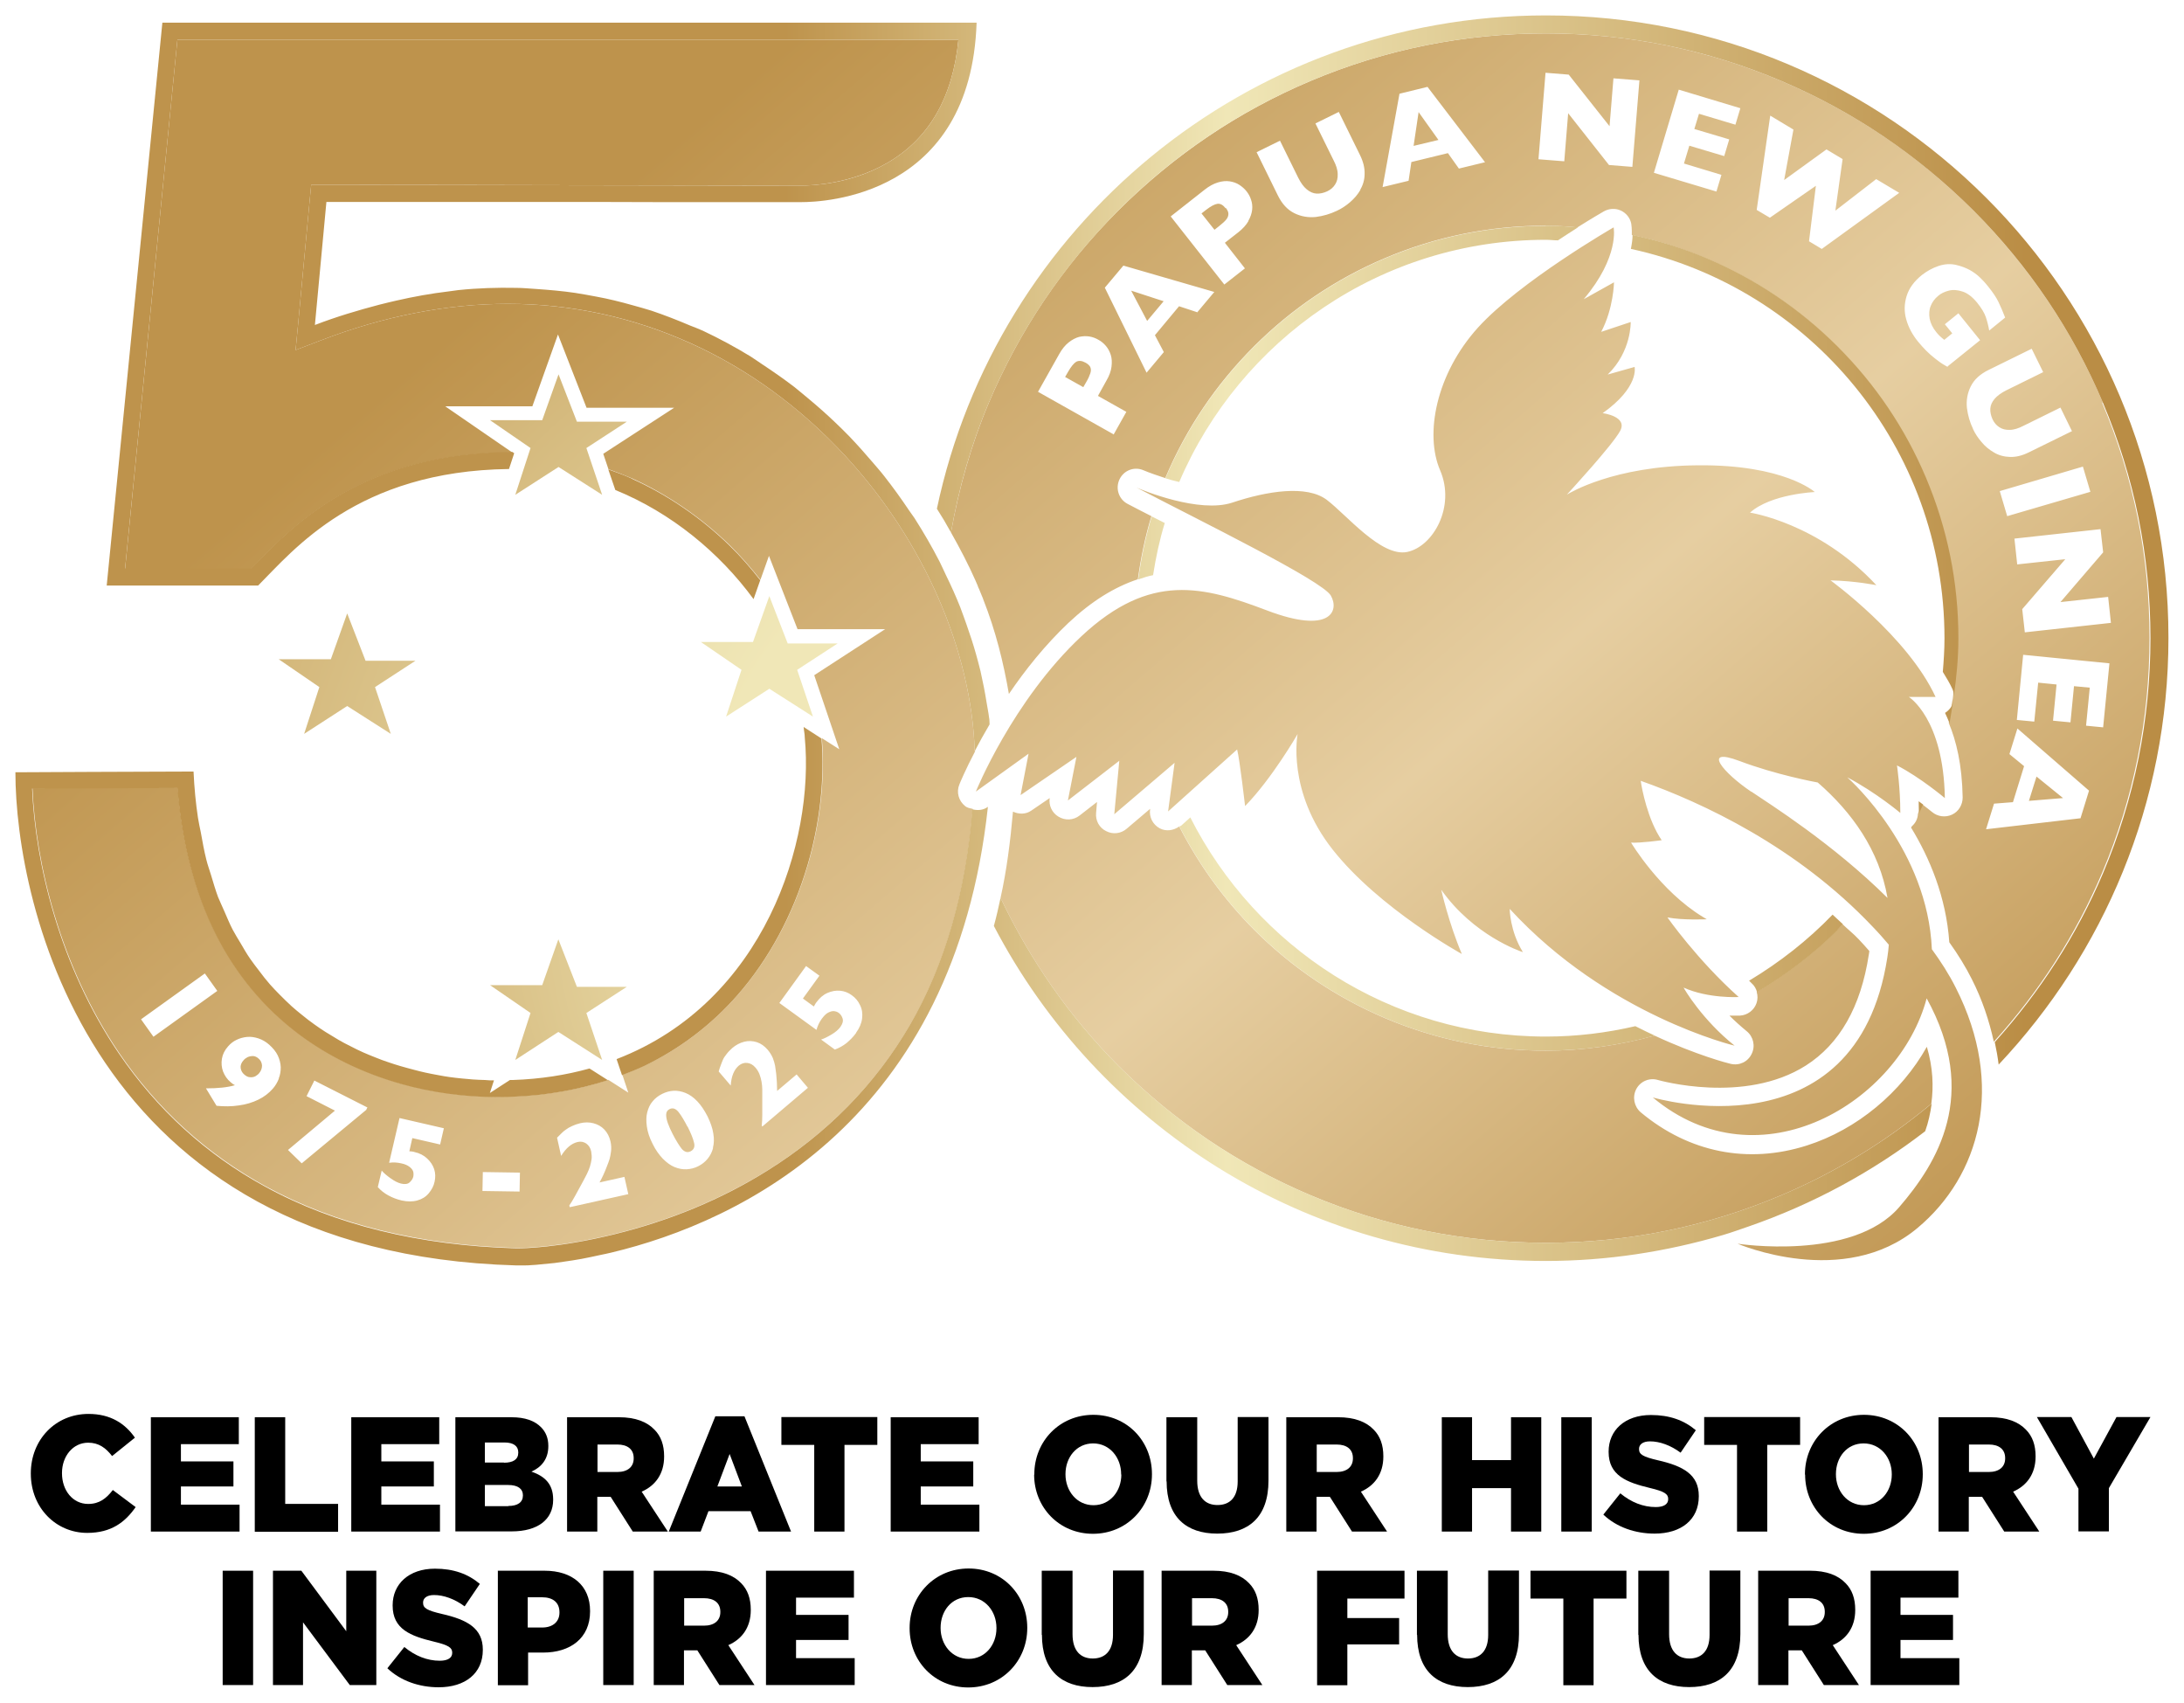 <svg width="567" height="442" viewBox="0 0 567 442" fill="none" xmlns="http://www.w3.org/2000/svg">
<path d="M8 382.512V382.416C8 373.744 14.359 367 22.982 367C28.763 367 32.52 369.553 35.026 373.166L29.1 377.935C27.462 375.816 25.632 374.467 22.886 374.467C18.936 374.467 16.093 377.984 16.093 382.319V382.416C16.093 386.848 18.887 390.364 22.886 390.364C25.824 390.364 27.607 388.919 29.293 386.751L35.218 391.183C32.52 395.037 28.956 397.879 22.645 397.879C14.552 397.879 8 391.376 8 382.512Z" fill="black"/>
<path d="M39.166 367.859H62.001V374.845H46.97V379.325H60.603V385.828H46.97V390.549H62.193V397.535H39.166V367.859Z" fill="black"/>
<path d="M57.81 407.699H65.711V437.374H57.81V407.699Z" fill="black"/>
<path d="M66.192 367.859H74.044V390.356H87.774V397.583H66.144V367.907L66.192 367.859Z" fill="black"/>
<path d="M91.195 367.859H114.03V374.845H98.999V379.325H112.633V385.828H98.999V390.549H114.222V397.534H91.195V367.859Z" fill="black"/>
<path d="M118.22 367.861H132.769C136.334 367.861 138.839 368.776 140.525 370.51C141.681 371.714 142.355 373.256 142.355 375.279V375.376C142.355 378.796 140.477 380.867 137.972 381.975C141.44 383.18 143.608 385.203 143.608 389.202V389.298C143.608 394.404 139.61 397.487 132.865 397.487H118.22V367.812V367.861ZM130.842 379.663C133.251 379.663 134.551 378.796 134.551 377.062V376.965C134.551 375.376 133.347 374.412 130.986 374.412H125.88V379.615H130.842V379.663ZM131.998 390.888C134.407 390.888 135.756 389.924 135.756 388.19V388.094C135.756 386.504 134.551 385.444 131.902 385.444H125.88V390.936H131.95L131.998 390.888Z" fill="black"/>
<path d="M147.221 367.859H160.662C164.997 367.859 167.984 369.064 169.911 371.087C171.597 372.773 172.416 375.085 172.416 377.976V378.072C172.416 382.6 170.104 385.635 166.587 387.177L173.379 397.534H164.275L158.542 388.526H155.073V397.534H147.221V367.859ZM160.276 382.071C162.974 382.071 164.515 380.722 164.515 378.554V378.458C164.515 376.145 162.878 374.941 160.276 374.941H155.122V382.071H160.324H160.276Z" fill="black"/>
<path d="M185.712 367.619H193.275L205.367 397.535H196.937L194.865 392.236H183.93L181.906 397.535H173.62L185.712 367.619ZM192.601 385.829L189.421 377.399L186.242 385.829H192.601Z" fill="black"/>
<path d="M211.388 375.038H202.861V367.812H227.767V375.038H219.24V397.536H211.388V375.038Z" fill="black"/>
<path d="M231.236 367.859H254.071V374.845H239.04V379.325H252.674V385.828H239.04V390.549H254.263V397.534H231.236V367.859Z" fill="black"/>
<path d="M268.523 382.745V382.649C268.523 374.122 275.074 367.233 283.842 367.233C292.61 367.233 299.065 374.074 299.065 382.601V382.697C299.065 391.224 292.513 398.113 283.746 398.113C274.978 398.113 268.475 391.272 268.475 382.745H268.523ZM291.068 382.745V382.649C291.068 378.362 288.13 374.652 283.794 374.652C279.458 374.652 276.616 378.313 276.616 382.601V382.697C276.616 386.985 279.555 390.694 283.89 390.694C288.226 390.694 291.116 387.033 291.116 382.745H291.068Z" fill="black"/>
<path d="M302.822 384.529V367.861H310.819V384.336C310.819 388.623 312.891 390.647 316.07 390.647C319.249 390.647 321.321 388.72 321.321 384.529V367.812H329.318V384.288C329.318 393.874 324.067 398.066 316.022 398.066C307.977 398.066 302.87 393.778 302.87 384.481L302.822 384.529Z" fill="black"/>
<path d="M333.942 367.859H347.383C351.718 367.859 354.705 369.064 356.632 371.087C358.318 372.773 359.137 375.085 359.137 377.976V378.072C359.137 382.6 356.825 385.635 353.308 387.177L360.101 397.534H350.996L345.263 388.526H341.795V397.534H333.942V367.859ZM346.997 382.071C349.695 382.071 351.237 380.722 351.237 378.554V378.458C351.237 376.145 349.599 374.941 346.997 374.941H341.843V382.071H347.046H346.997Z" fill="black"/>
<path d="M374.314 367.859H382.166V378.987H392.283V367.859H400.135V397.534H392.283V386.262H382.166V397.534H374.314V367.859Z" fill="black"/>
<path d="M405.338 367.859H413.238V397.534H405.338V367.859Z" fill="black"/>
<path d="M416.273 393.102L420.657 387.61C423.451 389.922 426.582 391.175 429.858 391.175C431.978 391.175 433.086 390.404 433.086 389.152V389.055C433.086 387.803 432.17 387.128 428.317 386.213C422.295 384.768 417.622 382.985 417.622 376.867V376.771C417.622 371.279 421.813 367.281 428.606 367.281C433.423 367.281 437.181 368.629 440.264 371.231L436.313 377.06C433.712 375.133 430.87 374.121 428.365 374.121C426.438 374.121 425.522 374.988 425.522 376.048V376.145C425.522 377.493 426.486 378.12 430.436 379.035C436.988 380.528 441.034 382.744 441.034 388.284V388.381C441.034 394.451 436.458 398.064 429.569 398.064C424.559 398.064 419.742 396.426 416.273 393.15V393.102Z" fill="black"/>
<path d="M450.957 375.038H442.43V367.812H467.336V375.038H458.809V397.536H450.957V375.038Z" fill="black"/>
<path d="M468.59 382.745V382.649C468.59 374.122 475.141 367.233 483.909 367.233C492.677 367.233 499.18 374.074 499.18 382.601V382.697C499.18 391.224 492.628 398.113 483.861 398.113C475.093 398.113 468.638 391.272 468.638 382.745H468.59ZM491.135 382.745V382.649C491.135 378.362 488.196 374.652 483.813 374.652C479.429 374.652 476.635 378.313 476.635 382.601V382.697C476.635 386.985 479.573 390.694 483.909 390.694C488.245 390.694 491.135 387.033 491.135 382.745Z" fill="black"/>
<path d="M503.275 367.859H516.716C521.052 367.859 524.038 369.064 525.965 371.087C527.651 372.773 528.47 375.085 528.47 377.976V378.072C528.47 382.6 526.158 385.635 522.641 387.177L529.434 397.534H520.329L514.596 388.526H511.128V397.534H503.275V367.859ZM516.331 382.071C519.028 382.071 520.57 380.722 520.57 378.554V378.458C520.57 376.145 518.932 374.941 516.331 374.941H511.176V382.071H516.379H516.331Z" fill="black"/>
<path d="M539.598 386.407L528.807 367.812H537.767L543.596 378.603L549.473 367.812H558.289L547.498 386.263V397.487H539.598V386.359V386.407Z" fill="black"/>
<path d="M78.236 407.699L89.894 423.404V407.699H97.698V437.374H90.809L78.669 421.091V437.374H70.865V407.699H78.236Z" fill="black"/>
<path d="M100.588 432.989L104.972 427.497C107.766 429.809 110.897 431.062 114.173 431.062C116.292 431.062 117.4 430.291 117.4 429.039V428.942C117.4 427.69 116.485 427.015 112.631 426.1C106.609 424.655 101.937 422.872 101.937 416.754V416.658C101.937 411.166 106.128 407.168 112.92 407.168C117.738 407.168 121.495 408.517 124.578 411.118L120.628 416.947C118.027 415.02 115.184 414.008 112.679 414.008C110.752 414.008 109.837 414.875 109.837 415.935V416.032C109.837 417.38 110.801 418.007 114.751 418.922C121.302 420.415 125.349 422.631 125.349 428.171V428.268C125.349 434.338 120.773 437.951 113.884 437.951C108.874 437.951 104.056 436.313 100.588 433.037V432.989Z" fill="black"/>
<path d="M129.203 407.699H141.391C148.569 407.699 153.193 411.553 153.193 418.153V418.249C153.193 425.234 148.039 428.944 141.005 428.944H137.103V437.422H129.251V407.747L129.203 407.699ZM140.765 422.44C143.559 422.44 145.245 420.899 145.245 418.586V418.49C145.245 415.937 143.559 414.588 140.716 414.588H137.007V422.44H140.765Z" fill="black"/>
<path d="M156.614 407.699H164.514V437.374H156.614V407.699Z" fill="black"/>
<path d="M169.718 407.699H183.158C187.494 407.699 190.481 408.903 192.408 410.927C194.094 412.613 194.913 414.925 194.913 417.816V417.912C194.913 422.44 192.601 425.475 189.084 427.017L195.876 437.374H186.771L181.039 428.366H177.57V437.374H169.718V407.699ZM182.773 421.959C185.471 421.959 187.012 420.61 187.012 418.442V418.346C187.012 416.033 185.374 414.829 182.773 414.829H177.618V421.959H182.821H182.773Z" fill="black"/>
<path d="M198.862 407.699H221.697V414.684H206.666V419.164H220.3V425.668H206.666V430.389H221.889V437.374H198.862V407.699Z" fill="black"/>
<path d="M236.15 422.633V422.536C236.15 414.009 242.702 407.121 251.469 407.121C260.237 407.121 266.692 413.961 266.692 422.488V422.584C266.692 431.111 260.141 438 251.373 438C242.605 438 236.15 431.159 236.15 422.633ZM258.695 422.633V422.536C258.695 418.249 255.757 414.539 251.373 414.539C246.989 414.539 244.195 418.201 244.195 422.488V422.584C244.195 426.872 247.134 430.581 251.469 430.581C255.805 430.581 258.695 426.92 258.695 422.633Z" fill="black"/>
<path d="M270.45 424.366V407.698H278.447V424.173C278.447 428.461 280.519 430.484 283.698 430.484C286.878 430.484 288.949 428.509 288.949 424.366V407.65H296.946V424.125C296.946 433.712 291.695 437.903 283.65 437.903C275.605 437.903 270.499 433.616 270.499 424.318L270.45 424.366Z" fill="black"/>
<path d="M301.571 407.699H315.011C319.347 407.699 322.334 408.903 324.261 410.927C325.947 412.613 326.766 414.925 326.766 417.816V417.912C326.766 422.44 324.453 425.475 320.937 427.017L327.729 437.374H318.624L312.891 428.366H309.423V437.374H301.571V407.699ZM314.626 421.959C317.324 421.959 318.865 420.61 318.865 418.442V418.346C318.865 416.033 317.227 414.829 314.626 414.829H309.471V421.959H314.674H314.626Z" fill="black"/>
<path d="M341.94 407.699H364.63V414.925H349.792V419.983H363.233V426.824H349.792V437.422H341.94V407.699Z" fill="black"/>
<path d="M367.857 424.366V407.698H375.854V424.173C375.854 428.461 377.925 430.484 381.105 430.484C384.284 430.484 386.356 428.509 386.356 424.366V407.65H394.353V424.125C394.353 433.712 389.102 437.903 381.056 437.903C373.011 437.903 367.905 433.616 367.905 424.318L367.857 424.366Z" fill="black"/>
<path d="M405.867 414.925H397.34V407.699H422.246V414.925H413.719V437.422H405.867V414.925Z" fill="black"/>
<path d="M425.329 424.366V407.698H433.326V424.173C433.326 428.461 435.397 430.484 438.577 430.484C441.756 430.484 443.828 428.509 443.828 424.366V407.65H451.825V424.125C451.825 433.712 446.574 437.903 438.529 437.903C430.484 437.903 425.377 433.616 425.377 424.318L425.329 424.366Z" fill="black"/>
<path d="M456.449 407.699H469.89C474.226 407.699 477.212 408.903 479.139 410.927C480.825 412.613 481.644 414.925 481.644 417.816V417.912C481.644 422.44 479.332 425.475 475.815 427.017L482.608 437.374H473.503L467.77 428.366H464.302V437.374H456.449V407.699ZM469.505 421.959C472.202 421.959 473.744 420.61 473.744 418.442V418.346C473.744 416.033 472.106 414.829 469.505 414.829H464.35V421.959H469.553H469.505Z" fill="black"/>
<path d="M485.594 407.699H508.428V414.684H493.398V419.164H507.031V425.668H493.398V430.389H508.669V437.374H485.642V407.699H485.594Z" fill="black"/>
<path d="M253.059 194.962C252.192 168.852 239.859 140.478 219.578 118.462C196.069 92.93 164.901 78.911 131.901 78.863C116.052 78.863 99.673 82.043 83.294 88.353L76.742 90.859L77.417 83.873L80.403 51.934L80.789 47.984H84.739C94.856 47.984 138.694 48.032 170.73 48.128C190.337 48.128 205.8 48.176 207.968 48.176C210.81 48.176 220.831 47.743 230.176 42.395C241.112 36.133 247.374 25.342 248.82 10.312H46.056L32.47 147.704H65.181C65.566 147.318 65.951 146.933 66.337 146.548C76.116 136.383 94.374 117.547 133.009 117.451L115.571 105.455H138.212L144.86 86.812L152.279 105.841H175.017L156.615 117.788L157.964 121.786C159.987 122.509 162.01 123.28 164.034 124.147C173.138 128.242 181.906 134.215 189.373 141.441C192.312 144.332 194.961 147.367 197.418 150.498L199.634 144.283L207.053 163.312H229.791L211.389 175.259L217.892 194.481L213.364 191.59C214.231 201.851 212.978 213.461 209.751 224.445C205.993 237.211 199.73 248.869 191.589 258.167C184.748 265.971 176.655 272.137 167.502 276.521C165.575 277.436 163.6 278.207 161.577 278.978L163.118 283.603L157.915 280.279C150.304 282.784 142.114 284.229 133.443 284.566C131.998 284.662 130.553 284.662 129.059 284.662C120.773 284.662 112.15 283.458 104.153 281.242C94.278 278.448 85.414 274.161 77.706 268.38C68.649 261.587 61.327 252.819 56.076 242.366C50.632 231.527 47.26 218.809 46.152 204.453C36.373 204.453 17.103 204.549 8.432 204.597C9.251 223.722 15.465 250.555 30.929 273.293C40.853 287.89 53.619 299.5 68.89 307.882C87.052 317.806 109.019 323.202 134.069 323.924C134.262 323.924 134.455 323.924 134.647 323.924C135.659 323.924 145.149 323.828 159.457 320.311C174.054 316.746 187.446 311.158 199.345 303.739C214.953 294.008 227.382 281.29 236.294 265.971C245.496 250.17 250.795 231.237 252.529 209.945C251.855 209.8 251.132 209.704 250.554 209.222C248.868 207.873 248.242 205.609 249.061 203.634C249.205 203.248 250.602 199.876 253.204 194.914L253.059 194.962ZM39.841 269.102L36.613 264.574L53.185 252.675L56.413 257.203L39.841 269.102ZM72.407 279.941C72.021 280.905 71.54 281.772 70.817 282.591C69.805 283.747 68.553 284.711 67.059 285.433C65.566 286.156 63.88 286.686 62.001 286.927C60.122 287.216 58.243 287.216 56.22 287.023L53.474 282.495C56.557 282.495 59.062 282.254 60.989 281.676C60.652 281.531 60.267 281.242 59.881 280.905C58.966 280.134 58.34 279.219 57.906 278.111C57.521 277.051 57.425 275.943 57.617 274.787C57.81 273.631 58.34 272.571 59.207 271.607C59.833 270.885 60.556 270.307 61.375 269.921C62.242 269.488 63.157 269.247 64.121 269.15C65.132 269.054 66.096 269.199 67.108 269.536C68.119 269.873 69.034 270.403 69.902 271.174C70.865 272.041 71.636 272.956 72.118 273.968C72.599 274.979 72.84 275.991 72.888 277.003C72.888 278.014 72.744 279.026 72.359 279.941H72.407ZM95.193 287.986L78.332 301.957L74.767 298.488L86.955 288.275L79.585 284.518L81.608 280.471L95.386 287.457L95.097 287.986H95.193ZM114.173 297.043L107.044 295.405L106.273 298.826C106.273 298.826 106.61 298.826 106.755 298.874C106.947 298.874 107.044 298.874 107.14 298.922C107.236 298.922 107.333 298.922 107.574 299.018C108.923 299.307 110.031 299.885 110.898 300.704C111.765 301.523 112.391 302.439 112.728 303.498C113.065 304.558 113.065 305.618 112.825 306.726C112.584 307.882 112.054 308.846 111.283 309.761C110.512 310.676 109.549 311.254 108.344 311.592C107.14 311.929 105.791 311.929 104.25 311.592C103.045 311.303 101.889 310.869 100.829 310.291C99.769 309.713 98.854 308.99 98.083 308.123L99.095 303.836C99.577 304.414 100.348 305.088 101.359 305.811C102.371 306.533 103.286 307.015 104.105 307.208C105.069 307.449 105.839 307.352 106.321 306.919C106.803 306.485 107.14 306.003 107.285 305.474C107.381 305.04 107.381 304.558 107.285 304.125C107.14 303.691 106.851 303.258 106.321 302.872C105.839 302.487 105.117 302.15 104.153 301.957C103.093 301.716 102.082 301.668 101.022 301.812L103.72 290.202L115.233 292.852L114.27 297.043H114.173ZM134.888 309.279L125.253 309.135L125.35 304.221L134.985 304.366L134.888 309.279ZM147.895 313.278L147.799 312.892C148.281 312.218 148.762 311.399 149.292 310.435C149.822 309.472 150.497 308.268 151.316 306.726C151.701 306.052 152.038 305.329 152.375 304.703C152.713 304.028 152.954 303.402 153.146 302.824C153.339 302.198 153.483 301.572 153.58 300.897C153.676 300.223 153.58 299.548 153.483 298.874C153.291 297.958 152.857 297.284 152.183 296.802C151.508 296.369 150.786 296.224 149.967 296.417C148.329 296.802 146.932 298.007 145.679 300.03L144.619 295.309C145.101 294.827 145.487 294.442 145.824 294.105C146.161 293.767 146.498 293.478 146.932 293.189C147.365 292.852 147.895 292.563 148.522 292.274C149.148 291.985 149.822 291.744 150.593 291.551C151.797 291.262 152.954 291.262 154.062 291.551C155.17 291.84 156.133 292.37 156.904 293.189C157.675 294.008 158.204 295.02 158.494 296.272C158.686 297.139 158.734 298.007 158.638 298.826C158.542 299.645 158.397 300.319 158.253 300.849C158.108 301.379 157.819 302.053 157.53 302.824C157 304.221 156.374 305.618 155.651 306.919L162.107 305.474L163.118 309.954L147.992 313.326L147.895 313.278ZM185.134 297.958C184.845 299.066 184.363 299.982 183.689 300.801C183.014 301.62 182.195 302.246 181.232 302.728C180.268 303.209 179.257 303.45 178.245 303.498C177.185 303.547 176.173 303.354 175.114 302.92C174.054 302.487 173.09 301.764 172.079 300.753C171.115 299.741 170.2 298.488 169.429 296.899C168.61 295.309 168.128 293.815 167.936 292.418C167.743 291.021 167.743 289.817 168.032 288.709C168.321 287.601 168.755 286.638 169.429 285.867C170.103 285.048 170.922 284.422 171.886 283.94C172.849 283.458 173.861 283.169 174.873 283.121C175.884 283.073 176.944 283.265 178.004 283.699C179.064 284.133 180.075 284.855 181.039 285.867C182.002 286.878 182.87 288.179 183.689 289.769C184.459 291.359 184.989 292.852 185.182 294.201C185.423 295.598 185.375 296.802 185.086 297.91L185.134 297.958ZM197.996 292.467L197.755 292.178C197.852 291.359 197.9 290.395 197.9 289.335C197.9 288.275 197.9 286.83 197.9 285.096C197.9 284.325 197.9 283.554 197.9 282.784C197.9 282.013 197.803 281.387 197.707 280.76C197.611 280.134 197.418 279.508 197.177 278.833C196.936 278.207 196.551 277.581 196.117 277.099C195.491 276.376 194.817 275.991 193.998 275.895C193.227 275.798 192.504 276.039 191.83 276.569C190.577 277.629 189.855 279.363 189.71 281.772L186.579 278.111C186.772 277.436 186.964 276.906 187.109 276.521C187.253 276.087 187.446 275.654 187.639 275.172C187.831 274.69 188.169 274.16 188.602 273.631C188.988 273.101 189.518 272.571 190.096 272.041C191.059 271.222 192.071 270.692 193.179 270.403C194.287 270.114 195.347 270.162 196.455 270.499C197.514 270.836 198.478 271.511 199.297 272.474C199.875 273.149 200.309 273.871 200.646 274.642C200.935 275.413 201.127 276.087 201.224 276.617C201.32 277.147 201.417 277.87 201.513 278.689C201.657 280.182 201.754 281.676 201.754 283.169L206.812 278.882L209.751 282.35L197.948 292.37L197.996 292.467ZM222.276 268.091C221.553 269.102 220.686 269.969 219.771 270.74C218.856 271.463 217.796 272.041 216.736 272.426L213.171 269.825C213.942 269.584 214.809 269.15 215.869 268.524C216.929 267.898 217.699 267.223 218.181 266.549C218.759 265.73 218.952 265.007 218.759 264.381C218.566 263.755 218.229 263.273 217.796 262.936C217.41 262.647 216.977 262.502 216.543 262.454C216.061 262.406 215.58 262.551 215.002 262.84C214.423 263.129 213.894 263.707 213.316 264.478C212.689 265.345 212.256 266.308 211.967 267.32L202.332 260.335L209.269 250.748L212.737 253.253L208.45 259.178L211.292 261.25C211.292 261.25 211.437 260.961 211.533 260.816C211.629 260.672 211.678 260.575 211.726 260.479C211.726 260.431 211.87 260.286 211.967 260.142C212.786 259.034 213.701 258.215 214.809 257.733C215.917 257.251 216.977 257.059 218.085 257.155C219.193 257.251 220.204 257.637 221.12 258.311C222.083 258.986 222.806 259.853 223.288 260.913C223.817 261.972 223.962 263.08 223.817 264.333C223.673 265.586 223.143 266.838 222.228 268.091H222.276ZM178.486 292.37C179.353 294.105 179.931 295.502 180.172 296.561C180.461 297.621 180.172 298.392 179.305 298.826C178.486 299.259 177.715 299.018 176.992 298.199C176.318 297.332 175.499 296.031 174.632 294.345C174.102 293.334 173.717 292.418 173.427 291.648C173.138 290.877 172.946 290.106 172.946 289.383C172.946 288.661 173.235 288.179 173.813 287.89C174.632 287.457 175.451 287.746 176.173 288.661C176.896 289.576 177.667 290.877 178.486 292.467V292.37ZM67.108 274.739C67.686 275.22 67.975 275.847 68.023 276.569C68.023 277.292 67.782 277.966 67.252 278.592C67.011 278.882 66.674 279.122 66.289 279.363C65.903 279.556 65.421 279.652 64.94 279.604C64.458 279.604 63.928 279.363 63.446 278.93C62.916 278.496 62.579 277.918 62.483 277.244C62.386 276.569 62.627 275.847 63.254 275.172C63.495 274.883 63.88 274.594 64.265 274.401C64.699 274.209 65.132 274.112 65.662 274.112C66.192 274.112 66.674 274.353 67.156 274.787L67.108 274.739ZM545.957 104.54C538.056 85.849 526.735 69.084 512.331 54.632C497.927 40.228 481.115 28.907 462.423 21.006C443.057 12.817 422.535 8.674 401.338 8.674C380.142 8.674 359.62 12.817 340.254 21.006C321.562 28.907 304.798 40.228 290.346 54.632C275.893 69.036 264.621 85.849 256.72 104.54C252.144 115.379 248.964 126.652 246.893 138.214C249.205 142.308 251.373 146.451 253.252 150.691C253.444 151.124 253.637 151.606 253.83 152.04L253.926 152.329C253.926 152.329 254.071 152.714 254.167 152.858C254.504 153.677 254.841 154.496 255.179 155.315L255.275 155.604C258.503 163.794 260.526 171.984 261.923 180.125C266.114 173.959 271.269 167.455 277.435 161.626C283.457 155.99 289.334 152.377 295.404 150.353C296.175 144.813 297.283 139.322 298.921 133.974C296.705 132.866 294.633 131.758 292.754 130.795C290.442 129.59 289.527 126.796 290.635 124.436C291.743 122.075 294.489 121.015 296.897 122.075C298.487 122.75 300.462 123.424 302.534 124.099C302.534 124.099 302.534 124.002 302.582 123.954C307.977 111.188 315.685 99.771 325.513 89.943C335.34 80.116 346.806 72.408 359.523 67.012C372.723 61.424 386.742 58.582 401.194 58.582C403.988 58.582 406.782 58.775 409.528 59.016C413.286 56.655 416.032 55.065 416.369 54.873C417.718 54.102 419.356 54.005 420.753 54.632C422.15 55.258 423.209 56.559 423.498 58.052C423.547 58.341 423.691 59.449 423.643 60.991C430.195 62.388 436.602 64.363 442.864 67.012C455.631 72.408 467.048 80.116 476.875 89.943C486.703 99.771 494.411 111.236 499.806 123.954C505.394 137.154 508.236 151.172 508.236 165.625C508.236 170.731 507.755 175.789 507.032 180.799C507.032 181.185 506.936 181.57 506.839 181.956C506.55 183.882 506.31 185.761 505.924 187.64C507.851 192.217 509.393 198.431 509.537 207.006C509.537 208.885 508.477 210.667 506.791 211.438C505.057 212.257 503.034 211.968 501.588 210.764C501.588 210.764 500.529 209.896 499.083 208.788C498.746 209.607 498.313 210.378 497.927 211.197C497.879 212.498 497.301 213.654 496.338 214.473C496.289 214.569 496.241 214.714 496.145 214.81C500.914 222.614 505.25 232.779 506.069 244.582C508.381 247.809 510.356 251.037 511.898 254.12C514.644 259.516 516.426 264.959 517.63 270.403C529.385 257.396 538.875 242.751 545.716 226.613C553.905 207.247 558.048 186.725 558.048 165.528C558.048 144.332 553.905 123.81 545.716 104.444L545.957 104.54ZM289.093 112.73L269.486 101.698L274.978 91.918C275.701 90.618 276.52 89.606 277.435 88.883C278.35 88.161 279.266 87.679 280.181 87.438C281.096 87.246 281.963 87.197 282.831 87.342C283.698 87.486 284.468 87.775 285.191 88.209C285.914 88.594 286.54 89.124 287.118 89.799C287.648 90.425 288.081 91.196 288.371 92.111C288.66 93.026 288.708 94.038 288.563 95.194C288.419 96.35 287.985 97.555 287.214 98.855L285.047 102.758L292.417 106.9L289.093 112.826V112.73ZM310.771 81.031L306.099 79.49L299.836 87.005L302.148 91.388L297.668 96.736L286.829 74.672L291.646 68.939L315.252 75.78L310.771 81.127V81.031ZM324.116 57.378C323.538 58.389 322.67 59.353 321.514 60.268L317.997 63.014L323.2 69.662L317.853 73.853L303.931 56.173L312.747 49.236C313.903 48.321 315.059 47.695 316.167 47.358C317.275 47.02 318.335 46.924 319.25 47.068C320.165 47.213 321.033 47.502 321.755 47.984C322.478 48.465 323.104 48.995 323.634 49.67C324.164 50.344 324.549 51.067 324.79 51.838C325.079 52.657 325.175 53.524 325.079 54.439C324.983 55.354 324.646 56.366 324.067 57.378H324.116ZM546.053 143.32L534.925 156.279L547.306 154.93L548.028 161.674L525.675 164.131L525.001 158.109L536.177 145.151L523.7 146.499L522.978 139.803L545.33 137.346L546.005 143.32H546.053ZM542.681 127.663L521.099 133.974L519.172 127.471L540.754 121.112L542.681 127.615V127.663ZM353.213 49.236C352.49 50.489 351.575 51.549 350.515 52.464C349.455 53.379 348.299 54.15 347.046 54.728C345.312 55.547 343.53 56.077 341.603 56.318C339.676 56.511 337.845 56.221 336.063 55.354C334.28 54.487 332.835 52.946 331.727 50.681L326.235 39.505L332.305 36.518L337.026 46.105C337.701 47.454 338.423 48.465 339.242 49.14C340.061 49.814 340.88 50.2 341.795 50.248C342.663 50.296 343.578 50.103 344.541 49.67C345.457 49.236 346.131 48.658 346.613 47.887C347.095 47.165 347.335 46.249 347.287 45.19C347.287 44.13 346.902 42.925 346.227 41.625L341.506 32.038L347.576 29.051L353.068 40.228C353.935 41.962 354.321 43.6 354.273 45.142C354.273 46.683 353.839 48.08 353.116 49.284L353.213 49.236ZM378.745 43.744L375.903 39.746L366.412 42.058L365.69 46.924L358.945 48.562L363.329 24.33L370.603 22.548L385.537 42.106L378.793 43.744H378.745ZM423.739 43.311L417.718 42.829L407.119 29.389L406.108 41.866L399.411 41.336L401.242 18.887L407.264 19.368L417.862 32.761L418.874 20.332L425.618 20.862L423.788 43.311H423.739ZM450.572 32.375L441.082 29.533L439.878 33.483L448.934 36.181L447.634 40.517L438.577 37.819L437.18 42.444L446.911 45.382L445.61 49.718L429.376 44.852L435.831 23.27L451.825 28.088L450.524 32.423L450.572 32.375ZM473.021 64.652L469.649 62.629L471.432 48.225L459.484 56.511L456.064 54.487L459.581 30.015L465.603 33.628L463.194 46.731L474.177 38.782L478.369 41.288L476.49 54.68L487.088 46.49L493.062 50.055L472.973 64.604L473.021 64.652ZM505.635 95.242C505.202 95.001 504.816 94.761 504.479 94.568C504.19 94.375 503.853 94.183 503.612 93.99C503.323 93.797 502.937 93.508 502.456 93.123C501.637 92.496 500.818 91.774 500.095 91.051C499.372 90.329 498.65 89.51 497.927 88.643C496.482 86.86 495.47 84.981 494.892 82.91C494.314 80.886 494.362 78.863 494.989 76.84C495.615 74.817 496.916 73.034 498.939 71.396C500.24 70.385 501.685 69.566 503.275 69.036C504.864 68.506 506.454 68.409 507.947 68.795C509.2 69.084 510.308 69.517 511.32 70.047C512.283 70.577 513.15 71.204 513.873 71.878C514.595 72.552 515.366 73.371 516.089 74.287C517.341 75.828 518.257 77.177 518.835 78.382C519.413 79.586 519.991 80.935 520.569 82.428L516.426 85.8C516.233 84.644 515.944 83.488 515.559 82.332C515.173 81.176 514.403 79.971 513.343 78.622C512.09 77.081 510.838 76.117 509.537 75.684C508.236 75.25 507.032 75.154 505.924 75.443C504.816 75.732 503.901 76.165 503.178 76.792C502.311 77.514 501.637 78.382 501.251 79.393C500.818 80.405 500.77 81.513 500.962 82.717C501.203 83.921 501.781 85.126 502.745 86.282C503.275 86.957 503.949 87.583 504.768 88.209L506.839 86.523L504.912 84.162L508.429 81.32L514.066 88.305L505.635 95.098V95.242ZM512.235 111.333C511.416 109.646 510.886 107.816 510.645 105.889C510.452 103.962 510.742 102.131 511.609 100.349C512.476 98.566 514.017 97.121 516.282 96.013L527.458 90.521L530.445 96.591L520.858 101.312C519.509 101.987 518.546 102.709 517.823 103.528C517.149 104.347 516.763 105.166 516.715 106.082C516.667 106.949 516.86 107.864 517.293 108.827C517.727 109.743 518.305 110.417 519.076 110.899C519.798 111.381 520.714 111.622 521.773 111.573C522.833 111.573 524.037 111.188 525.338 110.514L534.925 105.792L537.912 111.911L526.735 117.402C525.001 118.27 523.363 118.655 521.822 118.607C520.28 118.559 518.883 118.173 517.679 117.451C516.426 116.728 515.366 115.861 514.451 114.753C513.536 113.693 512.765 112.537 512.187 111.284L512.235 111.333ZM540.031 212.401L515.607 215.244L517.679 208.596L522.592 208.21L525.483 198.865L521.677 195.733L523.749 189.085L542.344 205.224L540.128 212.401H540.031ZM546.053 188.796L541.573 188.363L542.536 178.487L538.442 178.102L537.526 187.496L532.998 187.062L533.913 177.668L529.144 177.186L528.132 187.303L523.604 186.869L525.242 169.96L547.643 172.176L546.005 188.796H546.053ZM283.071 95.339C283.264 95.772 283.264 96.254 283.071 96.88C282.879 97.458 282.542 98.277 281.963 99.241L281.241 100.493L276.52 97.844L277.242 96.591C278.061 95.146 278.784 94.279 279.41 93.894C280.085 93.556 280.855 93.605 281.819 94.134C282.445 94.472 282.831 94.857 283.071 95.291V95.339ZM297.813 83.295L293.67 75.443L302.1 78.189L297.861 83.247L297.813 83.295ZM368.291 29.099L373.446 36.326L366.99 37.867L368.291 29.099ZM318.238 53.957C318.672 54.535 318.913 55.017 318.913 55.499C318.913 55.981 318.768 56.462 318.383 56.944C317.997 57.426 317.371 58.004 316.456 58.727L315.3 59.642L311.928 55.403L313.036 54.535C314.336 53.524 315.348 52.994 316.071 52.898C316.793 52.801 317.516 53.187 318.19 54.054L318.238 53.957ZM535.551 207.15L526.735 207.873L528.71 201.562L535.599 207.15H535.551ZM462.423 310.243C443.057 318.432 422.535 322.575 401.338 322.575C380.142 322.575 359.62 318.432 340.254 310.243C321.562 302.342 304.798 291.021 290.346 276.617C277.628 263.899 267.463 249.206 259.755 233.068C261.345 225.938 262.308 218.375 262.983 210.667C264.524 211.39 266.307 211.39 267.704 210.426L272.521 207.15C272.232 209.029 273.099 210.956 274.785 211.968C276.52 213.028 278.688 212.931 280.277 211.679L284.806 208.162L284.565 211.004C284.372 212.98 285.384 214.858 287.166 215.725C288.9 216.641 291.02 216.4 292.513 215.099L298.583 209.945V210.089C298.294 212.112 299.306 214.039 301.088 215.003C302.726 215.87 304.653 215.581 306.147 214.521C311.205 224.397 317.708 233.405 325.609 241.354C335.436 251.182 346.902 258.889 359.62 264.285C372.819 269.873 386.838 272.715 401.29 272.715C410.973 272.715 420.415 271.318 429.568 268.813C440.552 273.92 448.645 275.991 449.32 276.136C451.536 276.666 453.8 275.606 454.763 273.534C455.775 271.511 455.197 269.054 453.463 267.657C451.825 266.308 450.331 264.959 448.983 263.61C450.572 263.61 451.632 263.61 451.728 263.61C453.655 263.514 455.39 262.213 456.016 260.383C456.353 259.419 456.353 258.408 456.064 257.492C463.627 252.964 470.661 247.665 476.972 241.354C477.453 240.872 477.839 240.342 478.32 239.861C479.717 241.21 481.211 242.366 482.56 243.811C483.475 244.774 484.39 245.786 485.306 246.846C485.306 247.183 485.209 247.52 485.161 247.857C483.09 261.346 477.598 270.981 468.83 276.569C452.836 286.734 430.628 280.375 430.436 280.327C428.22 279.652 425.859 280.664 424.799 282.687C423.739 284.711 424.221 287.216 425.955 288.709C438.481 299.163 453.8 302.198 469.071 297.332C482.126 293.189 493.64 283.506 500.24 271.704C501.829 277.099 502.022 282.013 501.396 286.493C489.593 296.321 476.49 304.317 462.327 310.291L462.423 310.243ZM501.54 246.364C500.432 220.784 480.874 202.911 479.573 201.755C487.136 205.753 493.351 211.004 493.351 211.004C493.351 204.356 492.484 198.672 492.484 198.672C498.505 201.755 504.912 207.15 504.912 207.15C504.575 186.484 495.567 180.896 495.567 180.896H502.504C495.23 165.143 475.237 150.642 475.237 150.642C481.789 150.787 487.136 151.895 487.136 151.895C472.106 135.709 454.33 133.059 454.33 133.059C459.773 128.193 471.143 127.712 471.143 127.712C471.143 127.712 463.242 120.534 440.697 120.775C418.874 120.967 407.505 127.953 406.782 128.386C407.408 127.712 418.585 115.572 420.608 111.862C422.68 108.057 416.08 107.238 416.08 107.238C425.666 100.445 424.366 95.242 424.366 95.242L417.38 97.218C423.595 91.196 423.354 83.584 423.354 83.584L415.694 86.138C418.922 80.019 419.018 73.275 419.018 73.275L411.166 77.659C420.512 66.579 418.922 59.016 418.922 59.016C418.922 59.016 394.594 73.034 383.707 85.029C372.819 97.073 369.833 112.681 373.879 122.075C377.926 131.469 372.097 141.875 365.304 143.272C358.56 144.621 349.648 133.685 344.445 129.735C339.242 125.833 329.029 127.423 319.924 130.458C311.349 133.3 296.705 127.278 295.067 126.555C311.446 135.13 343.289 150.691 345.505 154.593C347.769 158.543 345.408 164.709 328.933 158.447C312.409 152.184 298.632 148.426 280.759 165.143C262.887 181.859 253.348 205.464 253.348 205.464L267.029 195.637L264.958 206.38L279.458 196.456L277.242 207.777L290.587 197.468L289.286 211.342L304.942 197.997L303.256 210.619L321.177 194.529C321.851 197.178 323.248 209.222 323.248 209.222C330.33 201.948 336.882 190.531 336.882 190.531C336.882 190.531 333.943 205.32 346.035 220.591C358.126 235.862 379.516 247.617 379.516 247.617C376.095 239.572 374.168 230.948 374.168 230.948C382.551 242.799 394.594 246.894 395.365 247.135C391.945 241.595 391.945 235.91 391.945 235.91C417.332 263.562 450.331 271.415 450.331 271.415C441.949 264.718 437.324 256.818 437.084 256.336C443.443 259.227 451.391 258.793 451.391 258.793C440.697 249.255 432.892 238.126 432.892 238.126C436.843 238.897 443.105 238.608 443.105 238.608C442.768 238.415 442.431 238.223 442.142 238.03C430.917 231.238 423.45 218.712 423.45 218.712C425.859 218.857 431.399 218.086 431.399 218.086C427.786 212.835 426.244 204.742 425.955 202.67C442.142 208.403 466.47 219.772 486.076 240.439C487.618 242.028 489.063 243.666 490.364 245.208C490.268 246.316 490.171 247.424 489.979 248.532C481.934 300.608 429.087 284.855 429.087 284.855C456.979 308.123 493.11 285.915 500.191 259.13C513.969 284.133 502.937 301.861 493.062 313.326C480.874 327.441 451.102 322.816 451.102 322.816C451.102 322.816 478.706 334.763 497.831 318.721C513.969 305.233 520.665 281.82 507.755 256.384C506.02 252.916 503.853 249.544 501.492 246.316L501.54 246.364ZM454.667 205.513C447.296 200.551 441.708 193.806 451.584 197.516C461.026 201.081 471.094 202.959 471.913 203.104C480.777 210.812 487.907 220.687 490.027 233.068C475.864 219.001 459.581 208.788 454.667 205.464V205.513Z" fill="url(#paint0_linear_32_292)"/>
<path d="M144.957 243.809L140.766 255.708H127.229L137.731 262.934L133.781 275.122L144.957 267.848L156.326 275.122L152.232 262.934L162.733 256.142H149.775L144.957 243.809Z" fill="url(#paint1_radial_32_292)"/>
<path d="M199.73 154.736L195.491 166.635H181.954L192.504 173.861L188.506 186.001L199.73 178.775L211.051 186.001L206.957 173.861L217.458 167.021H204.5L199.73 154.736Z" fill="url(#paint2_radial_32_292)"/>
<path d="M90.135 159.217L85.895 171.116H72.358L82.909 178.343L78.958 190.482L90.135 183.256L101.456 190.482L97.361 178.343L107.863 171.502H94.904L90.135 159.217Z" fill="url(#paint3_radial_32_292)"/>
<path d="M145.005 97.168L140.766 109.067H127.229L137.731 116.293L133.781 128.433L145.005 121.207L156.326 128.433L152.232 116.293L162.733 109.452H149.775L145.005 97.168Z" fill="url(#paint4_radial_32_292)"/>
<path d="M401.339 58.581C404.133 58.581 406.927 58.774 409.673 59.015C408.083 60.026 406.349 61.134 404.47 62.387C403.41 62.387 402.399 62.242 401.339 62.242C358.609 62.242 321.948 88.16 306.147 125.109C304.943 124.82 303.738 124.531 302.582 124.146C302.582 124.146 302.582 124.05 302.63 124.001C308.026 111.235 315.734 99.818 325.561 89.99C335.389 80.163 346.854 72.455 359.572 67.06C372.772 61.471 386.79 58.629 401.243 58.629L401.339 58.581ZM299.017 134.022C297.379 139.369 296.271 144.861 295.501 150.401C296.753 149.967 298.054 149.534 299.355 149.293C300.077 144.668 301.041 140.14 302.39 135.756C301.282 135.178 300.125 134.6 299.066 134.07L299.017 134.022ZM477.068 89.942C467.241 80.115 455.775 72.407 443.058 67.011C436.843 64.362 430.388 62.387 423.836 60.99C423.836 62.001 423.692 63.158 423.403 64.603C469.939 74.719 504.817 116.101 504.817 165.672C504.817 168.61 504.624 171.501 504.383 174.391C505.298 175.885 506.214 177.378 506.888 178.871C507.177 179.498 507.225 180.172 507.225 180.798C507.948 175.788 508.43 170.73 508.43 165.624C508.43 151.171 505.587 137.153 499.999 123.953C494.604 111.187 486.896 99.77 477.068 89.942ZM496.338 214.809C496.338 214.809 496.338 214.857 496.338 214.906C496.386 214.809 496.434 214.665 496.531 214.568C496.434 214.665 496.386 214.761 496.29 214.857L496.338 214.809ZM477.068 241.353C477.55 240.871 477.935 240.341 478.417 239.86C477.55 239.041 476.635 238.222 475.768 237.403C469.36 244.051 462.038 249.784 454.089 254.553C454.33 254.794 454.523 254.986 454.764 255.227C455.486 255.853 455.92 256.672 456.161 257.54C463.724 253.011 470.758 247.712 477.068 241.401V241.353ZM504.961 185.038C505.346 185.809 505.732 186.772 506.117 187.687C506.503 185.809 506.743 183.882 507.033 182.003C506.888 182.533 506.84 183.063 506.551 183.496C506.117 184.122 505.587 184.652 504.961 185.038ZM499.277 208.836C498.891 208.547 498.602 208.306 498.12 207.969C498.12 208.932 498.169 209.944 498.169 211.004C498.169 211.1 498.12 211.148 498.12 211.244C498.506 210.425 498.891 209.655 499.277 208.836ZM309.038 212.16L306.629 214.328C306.629 214.328 306.292 214.424 306.195 214.52C311.254 224.396 317.757 233.404 325.658 241.353C335.485 251.181 346.95 258.888 359.668 264.284C372.868 269.872 386.887 272.714 401.339 272.714C411.022 272.714 420.464 271.317 429.617 268.812C427.979 268.042 426.341 267.271 424.559 266.355C417.092 268.09 409.336 269.053 401.339 269.053C360.969 269.053 326.043 245.833 308.989 212.112L309.038 212.16ZM401.338 322.575C380.142 322.575 359.62 318.432 340.254 310.243C321.562 302.342 304.798 291.021 290.346 276.617C277.628 263.899 267.463 249.206 259.755 233.068C259.225 235.525 258.696 237.933 258.021 240.341C284.999 291.984 339.002 327.295 401.291 327.295C417.236 327.295 432.604 324.887 447.2 320.599C449.513 319.925 451.729 319.106 453.993 318.335C470.661 312.554 486.125 304.172 499.806 293.622C500.625 291.358 501.155 288.949 501.493 286.444C489.69 296.271 476.586 304.269 462.423 310.243C443.057 318.432 422.535 322.575 401.338 322.575ZM401.339 4C323.586 4 258.696 58.918 243.232 132.046C244.533 134.07 245.737 136.094 246.893 138.214C248.916 126.7 252.096 115.427 256.72 104.54C264.621 85.849 275.942 69.084 290.346 54.632C304.75 40.18 321.562 28.907 340.254 21.006C359.62 12.817 380.142 8.674 401.338 8.674C422.535 8.674 443.105 12.817 462.423 21.006C481.115 28.907 497.879 40.228 512.331 54.632C526.735 69.036 538.056 85.849 545.957 104.54C554.146 123.906 558.29 144.427 558.29 165.624C558.29 186.82 554.147 207.342 545.957 226.708C539.116 242.846 529.578 257.491 517.872 270.498C518.305 272.473 518.642 274.4 518.883 276.327C546.15 247.375 562.963 208.498 562.963 165.575C563.011 76.357 490.605 4 401.339 4ZM256.143 182.388C255.709 179.642 255.179 176.945 254.553 174.199C254.216 172.753 253.782 171.26 253.397 169.815C252.674 167.213 251.807 164.612 250.892 162.011C250.362 160.565 249.88 159.12 249.302 157.627C248.194 154.833 246.941 152.039 245.592 149.293C245.014 148.136 244.533 146.932 243.955 145.824C241.979 141.97 239.763 138.164 237.403 134.455C236.969 133.781 236.439 133.154 236.006 132.48C233.982 129.445 231.815 126.458 229.55 123.568C228.587 122.315 227.527 121.159 226.516 119.955C224.589 117.691 222.613 115.475 220.542 113.307C219.338 112.054 218.085 110.85 216.833 109.646C214.713 107.622 212.497 105.647 210.185 103.72C208.884 102.66 207.631 101.552 206.282 100.492C203.585 98.421 200.742 96.446 197.9 94.567C196.889 93.893 195.877 93.17 194.817 92.496C190.867 90.087 186.772 87.871 182.485 85.848C181.425 85.366 180.269 84.932 179.161 84.499C175.885 83.102 172.561 81.801 169.14 80.645C167.502 80.115 165.816 79.681 164.13 79.2C161.047 78.332 157.964 77.562 154.785 76.984C152.954 76.646 151.171 76.309 149.293 76.02C146.017 75.538 142.645 75.249 139.224 75.008C137.49 74.912 135.756 74.719 133.973 74.719C129.06 74.623 124.098 74.767 118.991 75.297C118.172 75.394 117.305 75.538 116.486 75.635C112.006 76.165 107.429 76.984 102.805 78.043C101.36 78.381 99.914 78.718 98.421 79.103C92.929 80.548 87.389 82.186 81.753 84.354L84.74 52.415C88.786 52.415 98.132 52.415 110.031 52.415C118.943 52.415 129.204 52.415 139.754 52.415C150.256 52.415 160.999 52.415 170.73 52.463C173.958 52.463 177.137 52.463 180.124 52.463C186.098 52.463 191.493 52.463 195.877 52.463C202.477 52.463 206.957 52.463 208.017 52.463C213.846 52.463 252.048 51.018 253.541 5.879H42.154L27.702 151.99H67.011C76.165 142.837 92.688 122.219 132.143 121.737L133.492 117.642L133.01 117.305C94.326 117.45 76.116 136.286 66.337 146.402C65.952 146.788 65.566 147.221 65.181 147.558H32.471L46.056 10.312H248.82C247.374 25.342 241.112 36.133 230.176 42.395C220.831 47.791 210.81 48.176 207.968 48.176C205.8 48.176 190.288 48.176 170.73 48.128C138.694 48.08 94.856 47.984 84.739 47.984H80.789L80.403 51.934L77.417 83.873L76.742 90.859L83.294 88.353C99.673 82.043 116.004 78.863 131.901 78.863C164.949 78.863 196.069 92.93 219.578 118.462C239.859 140.478 252.192 168.852 253.059 194.962C254.119 192.891 255.42 190.578 256.913 188.025C256.865 187.398 256.913 186.82 256.769 186.194C256.624 184.941 256.335 183.641 256.143 182.388ZM163.986 124.194C161.962 123.279 159.939 122.556 157.916 121.834L159.746 127.181C174.295 133.106 186.82 143.464 195.636 155.507L197.37 150.593C194.913 147.462 192.264 144.379 189.325 141.537C181.906 134.311 173.139 128.337 163.986 124.242V124.194ZM160.084 274.93L161.481 279.073C163.504 278.303 165.479 277.532 167.406 276.616C176.559 272.184 184.701 266.018 191.493 258.262C199.634 248.965 205.897 237.306 209.655 224.54C212.882 213.557 214.135 201.947 213.268 191.686L208.643 188.699C208.691 189.614 208.932 190.53 208.932 191.445C211.485 218.326 198.478 260.093 160.132 274.882L160.084 274.93ZM252.433 210.04C250.699 231.333 245.4 250.217 236.199 266.066C227.286 281.386 214.857 294.104 199.249 303.835C187.398 311.254 173.958 316.842 159.361 320.407C145.005 323.923 135.563 324.02 134.551 324.02C134.359 324.02 134.166 324.02 133.973 324.02C108.875 323.297 86.956 317.95 68.794 307.978C53.523 299.644 40.757 287.986 30.833 273.389C15.369 250.651 9.155 223.818 8.336 204.693C17.007 204.693 36.277 204.548 46.056 204.548C47.212 218.904 50.536 231.622 55.98 242.461C61.231 252.915 68.553 261.683 77.61 268.475C85.269 274.208 94.182 278.543 104.057 281.337C112.054 283.602 120.677 284.758 128.963 284.758C130.457 284.758 131.902 284.758 133.347 284.661C142.018 284.324 150.208 282.831 157.819 280.374L153.05 277.339C146.98 279.025 140.38 280.085 133.154 280.326C132.914 280.326 132.624 280.326 132.384 280.326L127.181 283.698L128.241 280.422C127.47 280.422 126.651 280.422 125.88 280.326C124.82 280.326 123.809 280.23 122.701 280.181C121.834 280.133 120.918 279.989 120.003 279.94C118.895 279.844 117.787 279.7 116.679 279.555C115.715 279.411 114.8 279.266 113.837 279.073C112.68 278.881 111.572 278.64 110.416 278.399C109.453 278.206 108.441 277.917 107.478 277.676C106.321 277.387 105.165 277.05 103.961 276.713C102.949 276.424 101.938 276.087 100.926 275.749C99.77 275.364 98.566 274.93 97.409 274.449C96.398 274.063 95.386 273.63 94.374 273.196C93.218 272.666 92.062 272.136 90.906 271.51C89.894 271.028 88.931 270.498 87.919 269.92C86.763 269.246 85.655 268.571 84.499 267.849C83.535 267.223 82.572 266.596 81.656 265.922C80.548 265.151 79.44 264.284 78.381 263.417C77.465 262.694 76.55 261.923 75.683 261.153C74.623 260.189 73.611 259.177 72.6 258.166C71.733 257.299 70.914 256.432 70.095 255.516C69.131 254.408 68.168 253.204 67.252 251.951C66.482 250.94 65.711 249.976 64.988 248.916C64.073 247.616 63.254 246.171 62.435 244.773C61.761 243.665 61.086 242.557 60.46 241.401C59.641 239.86 58.967 238.174 58.244 236.536C57.714 235.283 57.136 234.127 56.606 232.826C55.931 230.996 55.353 229.021 54.775 227.094C54.39 225.793 53.908 224.54 53.571 223.143C52.993 220.879 52.559 218.422 52.126 216.014C51.885 214.761 51.596 213.605 51.403 212.304C50.825 208.498 50.44 204.5 50.247 200.261C41.335 200.261 4 200.453 4 200.453C4 234.127 22.932 325.32 133.973 328.452C134.455 328.452 135.226 328.452 135.9 328.452C136.623 328.452 137.346 328.452 138.261 328.355C138.791 328.355 139.465 328.259 140.043 328.211C141.248 328.114 142.548 327.97 143.994 327.825C144.716 327.729 145.583 327.585 146.354 327.488C147.799 327.295 149.293 327.055 150.931 326.766C152.52 326.477 154.255 326.091 156.037 325.706C156.904 325.513 157.771 325.369 158.687 325.128C192.457 317.083 247.712 290.539 256.48 209.414L256.335 209.51C255.179 210.329 253.83 210.377 252.529 210.088L252.433 210.04Z" fill="url(#paint5_linear_32_292)"/>
<defs>
<linearGradient id="paint0_linear_32_292" x1="125.405" y1="-94.95" x2="595.978" y2="453.569" gradientUnits="userSpaceOnUse">
<stop offset="0.183" stop-color="#BE934C"/>
<stop offset="0.529" stop-color="#E6CEA1"/>
<stop offset="0.832" stop-color="#BA8D45"/>
</linearGradient>
<radialGradient id="paint1_radial_32_292" cx="0" cy="0" r="1" gradientUnits="userSpaceOnUse" gradientTransform="translate(296.754 233.686) scale(263.175 231.689)">
<stop offset="0.23" stop-color="#F0E7B7"/>
<stop offset="0.34" stop-color="#EDE2B1"/>
<stop offset="0.48" stop-color="#E6D6A2"/>
<stop offset="0.64" stop-color="#DAC288"/>
<stop offset="0.8" stop-color="#C9A665"/>
<stop offset="0.9" stop-color="#BE934C"/>
</radialGradient>
<radialGradient id="paint2_radial_32_292" cx="0" cy="0" r="1" gradientUnits="userSpaceOnUse" gradientTransform="translate(311.922 228.69) scale(334.467 294.906)">
<stop offset="0.39" stop-color="#F0E7B7"/>
<stop offset="0.46" stop-color="#ECE1AF"/>
<stop offset="0.57" stop-color="#E3D19B"/>
<stop offset="0.71" stop-color="#D3B77A"/>
<stop offset="0.85" stop-color="#BE944D"/>
<stop offset="0.86" stop-color="#BE934C"/>
</radialGradient>
<radialGradient id="paint3_radial_32_292" cx="0" cy="0" r="1" gradientUnits="userSpaceOnUse" gradientTransform="translate(292.962 235.378) scale(541.519 477.467)">
<stop offset="0.2" stop-color="#F0E7B7"/>
<stop offset="0.28" stop-color="#E5D5A1"/>
<stop offset="0.52" stop-color="#C9A563"/>
<stop offset="0.64" stop-color="#BE934C"/>
</radialGradient>
<radialGradient id="paint4_radial_32_292" cx="0" cy="0" r="1" gradientUnits="userSpaceOnUse" gradientTransform="translate(296.754 241.396) scale(342.052 301.593)">
<stop offset="0.144" stop-color="#8E8450"/>
<stop offset="0.4" stop-color="#E7D8A4"/>
<stop offset="0.68" stop-color="#D1B375"/>
<stop offset="0.9" stop-color="#BE934C"/>
</radialGradient>
<linearGradient id="paint5_linear_32_292" x1="3.904" y1="166.202" x2="565.612" y2="166.202" gradientUnits="userSpaceOnUse">
<stop offset="0.356" stop-color="#BE934C"/>
<stop offset="0.56" stop-color="#F0E7B7"/>
<stop offset="0.93" stop-color="#BA8D45"/>
</linearGradient>
</defs>
</svg>
